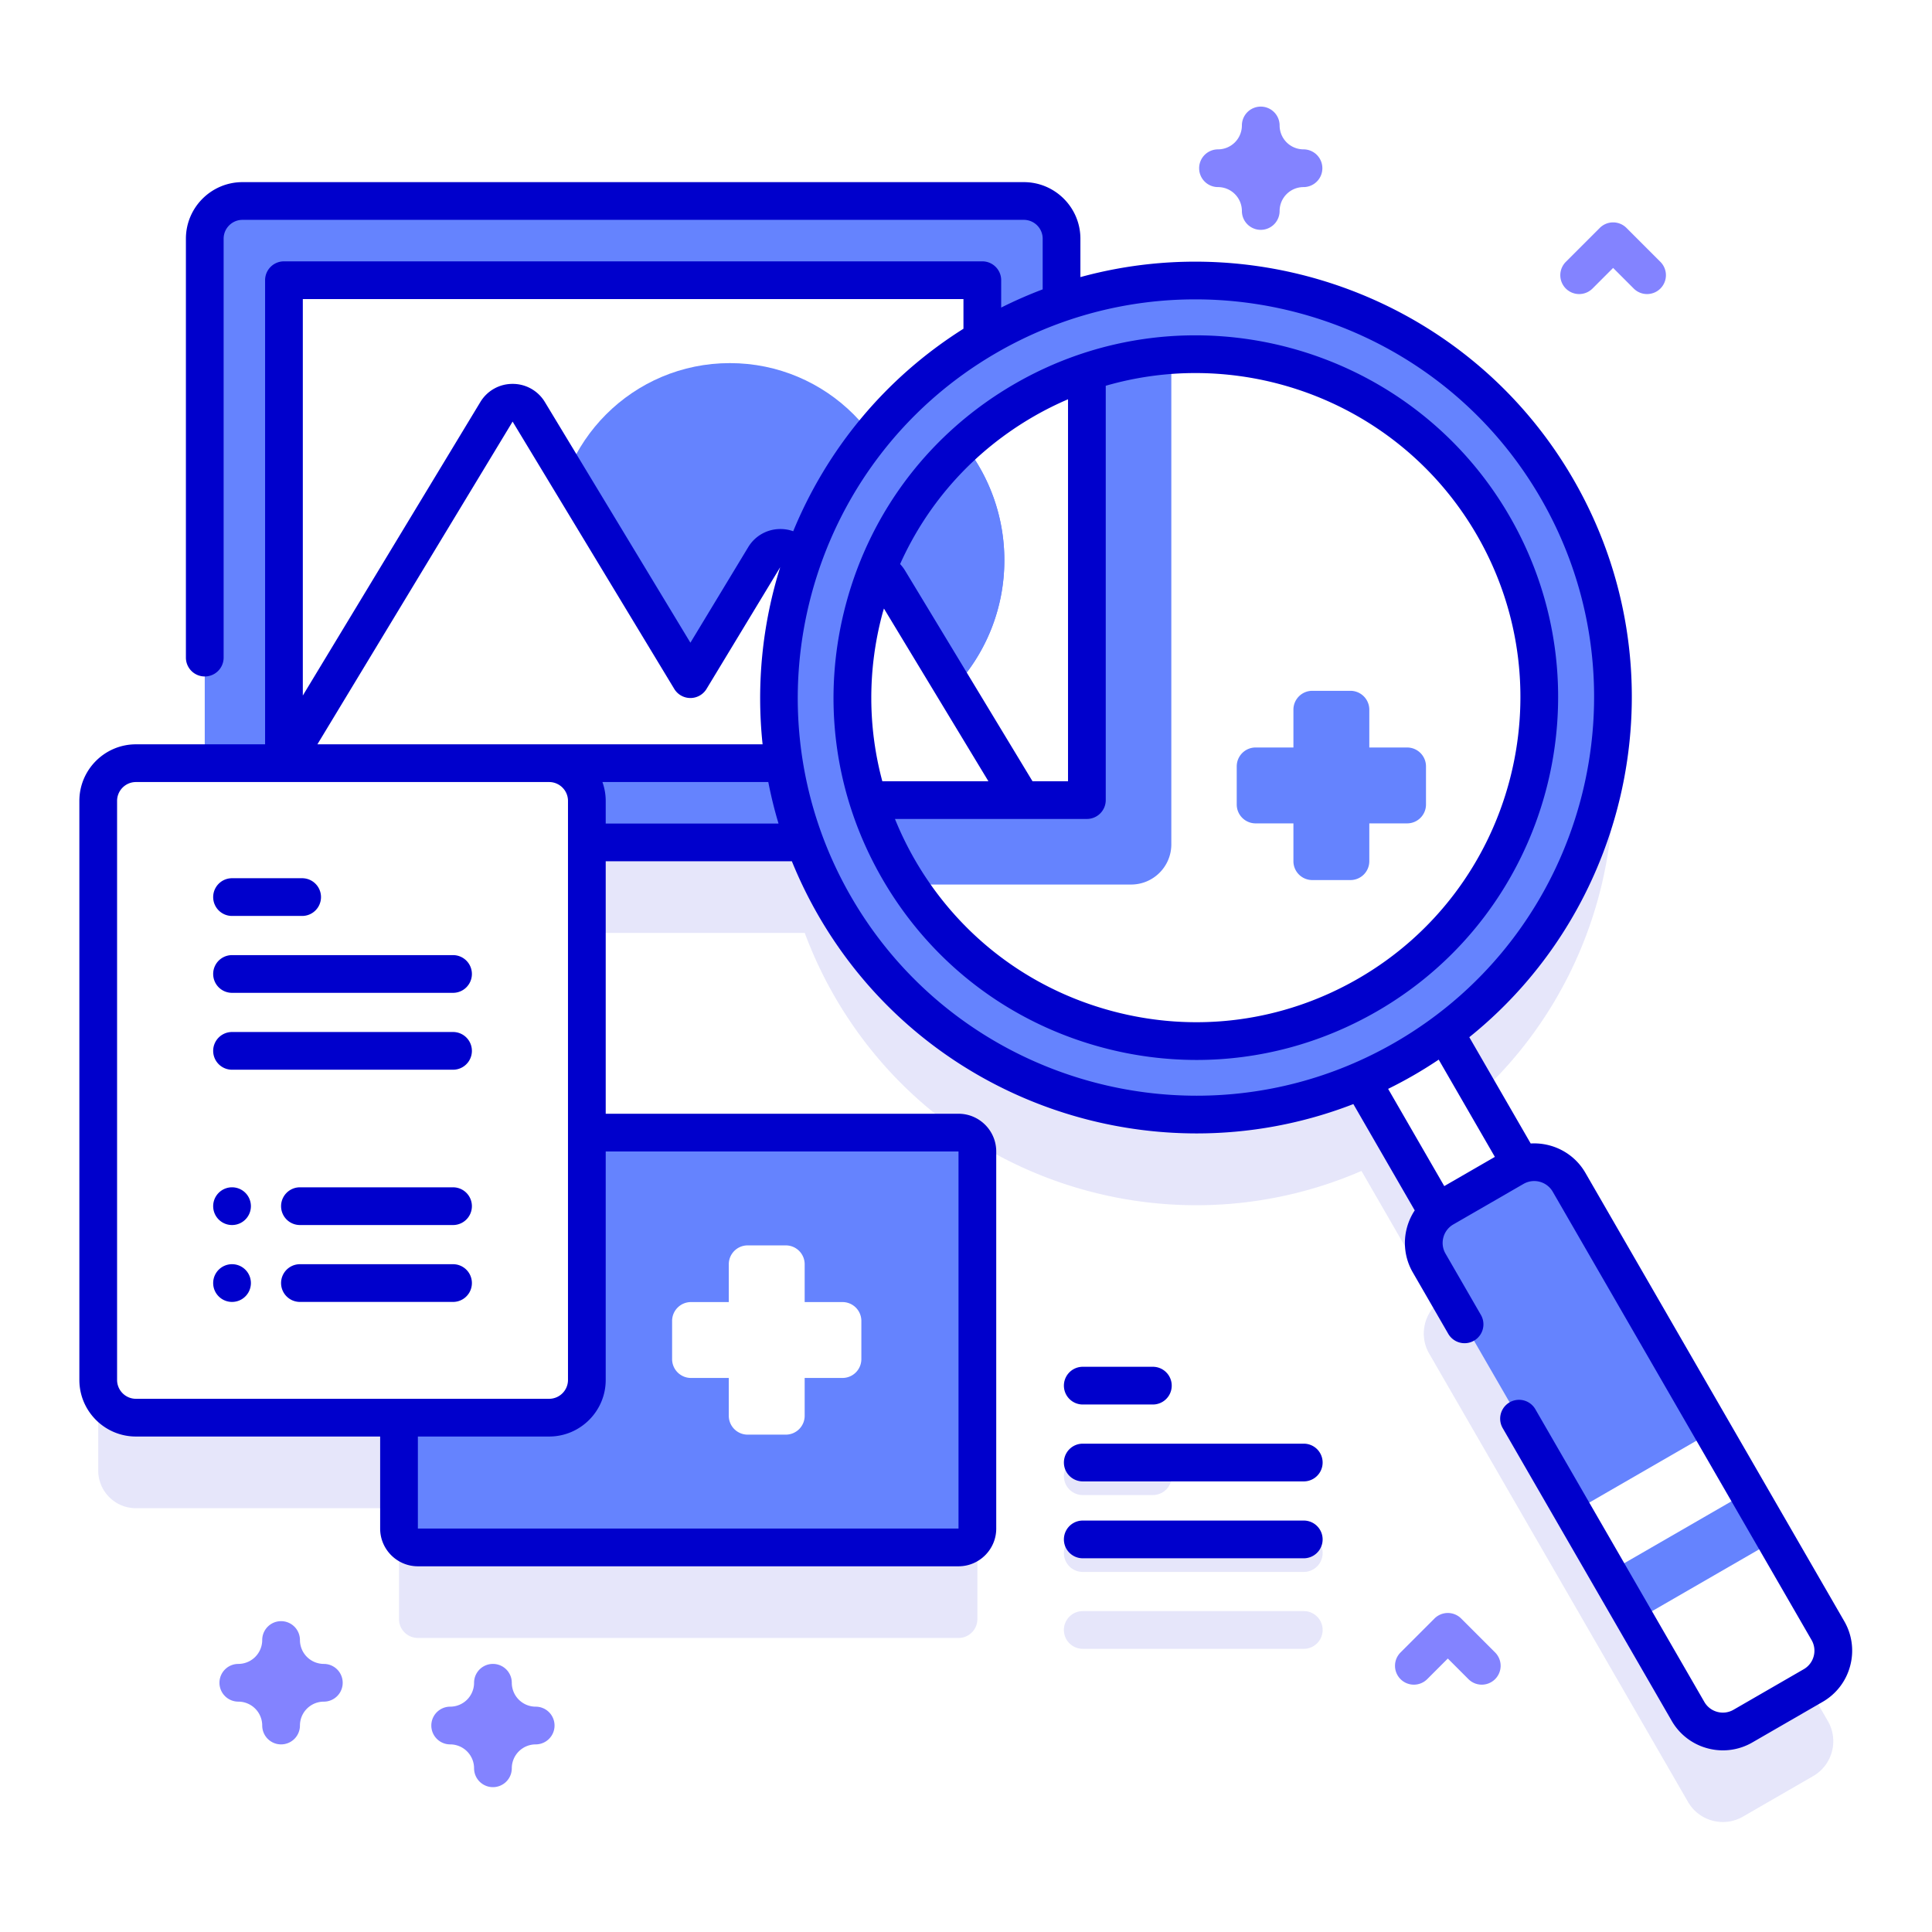 <svg xmlns="http://www.w3.org/2000/svg" version="1.1" xmlns:xlink="http://www.w3.org/1999/xlink" width="512" height="512" x="0" y="0" viewBox="0 0 682.667 682.667" style="enable-background:new 0 0 512 512" xml:space="preserve" class=""><g><defs><clipPath id="d" clipPathUnits="userSpaceOnUse"><path d="M0 512h512V0H0Z" fill="#000000" opacity="1" data-original="#000000"></path></clipPath><clipPath id="e" clipPathUnits="userSpaceOnUse"><path d="M982.496 140.851c-26.332 88.911-118.23 178.576-54.903 275.385 12.114 18.518 10.795 49.506.723 62.601-63.29 82.293-203.076-2.559-202.086-102.088.65-65.444-47.728-106.413-90.363-148.774-226.825-194.647 421.372-353.549 346.629-87.124" fill="#000000" opacity="1" data-original="#000000"></path></clipPath><clipPath id="h" clipPathUnits="userSpaceOnUse"><path d="M292.903 484.439C262.236 322.156-1.989 430.028 26.979 215.589 37.276 139.363 79.187 43.727 157.64 16.52 188.359 5.867 222.641.015 257.021 0h.356c80.505.06 161.494 32.146 198.525 109.566 49.761 104.034-83.314 217.353 16.21 303.961 13.695 11.918 18.371 33.077 12.87 50.372-11.034 34.688-36.047 26.443-61.083 18.198-15.517-5.11-31.043-10.22-43.255-5.109-19.776 8.276-46.702 35.009-65.997 35.012-9.957.001-17.88-7.116-21.744-27.561" fill="#000000" opacity="1" data-original="#000000"></path></clipPath><clipPath id="k" clipPathUnits="userSpaceOnUse"><path d="M0 512h512V0H0Z" fill="#000000" opacity="1" data-original="#000000"></path></clipPath><clipPath id="l" clipPathUnits="userSpaceOnUse"><path d="M26.037 434.846h459.926V29.154H26.037Z" fill="#000000" opacity="1" data-original="#000000"></path></clipPath><clipPath id="m" clipPathUnits="userSpaceOnUse"><path d="M0 512h512V0H0Z" fill="#000000" opacity="1" data-original="#000000"></path></clipPath><clipPath id="n" clipPathUnits="userSpaceOnUse"><path d="M482.254 1004.406c-26.384 52.211-95.823 48.813-134.988 12.906-19.171-17.577-53.23-5.609-76.228-7.71-33.79-3.087-51.848-37.129-85.154-43.604-326.262-63.429-125.807-559.718 164.183-403.863 68.537 36.835 35.447 127.894 48.696 190.743 18.058 85.656 131.816 155.896 83.491 251.528" fill="#000000" opacity="1" data-original="#000000"></path></clipPath><linearGradient id="a" x1="0" x2="1" y1="0" y2="0" gradientTransform="matrix(401.067 0 0 -401.067 587.466 256)" gradientUnits="userSpaceOnUse" spreadMethod="pad"><stop offset="0" style="stop-opacity:0;stop-color:#ffffff" stop-color="stop-opacity:0;#ffffff"></stop><stop offset="1" style="stop-opacity:1;stop-color:#ffffff" stop-color="stop-opacity:1;#ffffff"></stop></linearGradient><linearGradient id="g" x1="0" x2="1" y1="0" y2="0" gradientTransform="matrix(401.067 0 0 -401.067 587.466 256)" gradientUnits="userSpaceOnUse" spreadMethod="pad"><stop offset="0" style="stop-opacity:1;stop-color:#d2deff" stop-color="stop-opacity:1;#d2deff"></stop><stop offset="1" style="stop-opacity:1;stop-color:#b7c5ff" stop-color="stop-opacity:1;#b7c5ff"></stop></linearGradient><linearGradient id="b" x1="0" x2="1" y1="0" y2="0" gradientTransform="matrix(462.471 0 0 -462.471 24.764 256)" gradientUnits="userSpaceOnUse" spreadMethod="pad"><stop offset="0" style="stop-opacity:0;stop-color:#ffffff" stop-color="stop-opacity:0;#ffffff"></stop><stop offset="1" style="stop-opacity:1;stop-color:#ffffff" stop-color="stop-opacity:1;#ffffff"></stop></linearGradient><linearGradient id="j" x1="0" x2="1" y1="0" y2="0" gradientTransform="matrix(462.471 0 0 -462.471 24.764 256)" gradientUnits="userSpaceOnUse" spreadMethod="pad"><stop offset="0" style="stop-opacity:1;stop-color:#d2deff" stop-color="stop-opacity:1;#d2deff"></stop><stop offset="1" style="stop-opacity:1;stop-color:#b7c5ff" stop-color="stop-opacity:1;#b7c5ff"></stop></linearGradient><linearGradient id="c" x1="0" x2="1" y1="0" y2="0" gradientTransform="matrix(476.233 0 0 -476.233 17.884 788)" gradientUnits="userSpaceOnUse" spreadMethod="pad"><stop offset="0" style="stop-opacity:0;stop-color:#ffffff" stop-color="stop-opacity:0;#ffffff"></stop><stop offset="1" style="stop-opacity:1;stop-color:#ffffff" stop-color="stop-opacity:1;#ffffff"></stop></linearGradient><linearGradient id="p" x1="0" x2="1" y1="0" y2="0" gradientTransform="matrix(476.233 0 0 -476.233 17.884 788)" gradientUnits="userSpaceOnUse" spreadMethod="pad"><stop offset="0" style="stop-opacity:1;stop-color:#d2deff" stop-color="stop-opacity:1;#d2deff"></stop><stop offset="1" style="stop-opacity:1;stop-color:#b7c5ff" stop-color="stop-opacity:1;#b7c5ff"></stop></linearGradient><mask id="f" width="1" height="1" x="0" y="0" maskUnits="userSpaceOnUse"><path d="M-32768 32767h65535v-65535h-65535Z" style="fill:url(#a);stroke:none" fill=""></path></mask><mask id="i" width="1" height="1" x="0" y="0" maskUnits="userSpaceOnUse"><path d="M-32768 32767h65535v-65535h-65535Z" style="fill:url(#b);stroke:none" fill=""></path></mask><mask id="o" width="1" height="1" x="0" y="0" maskUnits="userSpaceOnUse"><path d="M-32768 32767h65535v-65535h-65535Z" style="fill:url(#c);stroke:none" fill=""></path></mask><linearGradient id="g" x1="0" x2="1" y1="0" y2="0" gradientTransform="matrix(401.067 0 0 -401.067 587.466 256)" gradientUnits="userSpaceOnUse" spreadMethod="pad"><stop offset="0" style="stop-opacity:1;stop-color:#d2deff" stop-color="stop-opacity:1;#d2deff"></stop><stop offset="1" style="stop-opacity:1;stop-color:#b7c5ff" stop-color="stop-opacity:1;#b7c5ff"></stop></linearGradient><linearGradient id="j" x1="0" x2="1" y1="0" y2="0" gradientTransform="matrix(462.471 0 0 -462.471 24.764 256)" gradientUnits="userSpaceOnUse" spreadMethod="pad"><stop offset="0" style="stop-opacity:1;stop-color:#d2deff" stop-color="stop-opacity:1;#d2deff"></stop><stop offset="1" style="stop-opacity:1;stop-color:#b7c5ff" stop-color="stop-opacity:1;#b7c5ff"></stop></linearGradient><linearGradient id="p" x1="0" x2="1" y1="0" y2="0" gradientTransform="matrix(476.233 0 0 -476.233 17.884 788)" gradientUnits="userSpaceOnUse" spreadMethod="pad"><stop offset="0" style="stop-opacity:1;stop-color:#d2deff" stop-color="stop-opacity:1;#d2deff"></stop><stop offset="1" style="stop-opacity:1;stop-color:#b7c5ff" stop-color="stop-opacity:1;#b7c5ff"></stop></linearGradient></defs><g clip-path="url(#d)" transform="matrix(1.333 0 0 -1.333 0 682.667)"><g clip-path="url(#e)"><g mask="url(#f)"><path d="M982.496 140.851c-26.332 88.911-118.23 178.576-54.903 275.385 12.114 18.518 10.795 49.506.723 62.601-63.29 82.293-203.076-2.559-202.086-102.088.65-65.444-47.728-106.413-90.363-148.774-226.825-194.647 421.372-353.549 346.629-87.124" style="stroke: none;" fill="url(&quot;#g&quot;)"></path></g></g></g><g clip-path="url(#h)" transform="matrix(1.333 0 0 -1.333 0 682.667)"><g mask="url(#i)"><path d="M292.903 484.439C262.236 322.156-1.989 430.028 26.979 215.589 37.276 139.363 79.187 43.727 157.64 16.52 188.359 5.867 222.641.015 257.021 0h.356c80.505.06 161.494 32.146 198.525 109.566 49.761 104.034-83.314 217.353 16.21 303.961 13.695 11.918 18.371 33.077 12.87 50.372-11.034 34.688-36.047 26.443-61.083 18.198-15.517-5.11-31.043-10.22-43.255-5.109-19.776 8.276-46.702 35.009-65.997 35.012-9.957.001-17.88-7.116-21.744-27.561" style="stroke: none;" fill="url(&quot;#j&quot;)"></path></g></g><g clip-path="url(#k)" transform="matrix(1.333 0 0 -1.333 0 682.667)"><g clip-path="url(#l)" opacity=".1"><path d="m0 0-68.607 118.83c-2.603 4.509-8 6.392-12.741 4.738l-20.217 35.017c44.524 33.003 58.178 94.878 29.802 144.028-26.855 46.514-82.402 66.127-131.377 49.403v16.931c0 5.523-4.477 10-10 10h-207.117c-5.523 0-10-4.477-10-10v-139.02h-18.238c-5.523 0-10-4.477-10-10V66.441c0-5.523 4.477-10 10-10h69.732V27.044a5 5 0 0 1 5-5h143.315a5 5 0 0 1 5 5v99.96a5 5 0 0 1-5 5h-98.523v76.924h57.76a111.303 111.303 0 0 1 7.94-16.882c28.377-49.15 88.789-68.262 139.633-46.205l20.218-35.017c-3.804-3.279-4.872-8.894-2.269-13.403l68.607-118.83c2.946-5.102 9.47-6.85 14.572-3.905l18.606 10.742C1.198-11.626 2.946-5.102 0 0" style="fill-opacity:1;fill-rule:nonzero;stroke:none" transform="translate(484.532 55.899)" fill="#0000CC" data-original="#0000cc" class=""></path><path d="M0 0h18.583a5 5 0 0 1 0 10H0A5 5 0 0 1 0 0" style="fill-opacity:1;fill-rule:nonzero;stroke:none" transform="translate(287.015 115.826)" fill="#0000CC" data-original="#0000cc" class=""></path><path d="M0 0h-58.583a5 5 0 0 1 0-10H0A5 5 0 0 1 0 0" style="fill-opacity:1;fill-rule:nonzero;stroke:none" transform="translate(345.598 105.445)" fill="#0000CC" data-original="#0000cc" class=""></path><path d="M0 0h-58.583a5 5 0 0 1 0-10H0A5 5 0 0 1 0 0" style="fill-opacity:1;fill-rule:nonzero;stroke:none" transform="translate(345.598 85.063)" fill="#0000CC" data-original="#0000cc" class=""></path></g><path d="M0 0v-99.96c0-2.76-2.23-5-5-5h-143.31c-2.76 0-5 2.24-5 5V0c0 2.76 2.24 5 5 5H-5c2.77 0 5-2.24 5-5" style="fill-opacity:1;fill-rule:nonzero;stroke:none" transform="translate(259.08 206.9)" fill="#6583FE" data-original="#6583fe" class=""></path><path d="M0 0h-207.117c-5.523 0-10 4.477-10 10v150.02c0 5.522 4.477 10 10 10H0c5.523 0 10-4.478 10-10V10C10 4.477 5.523 0 0 0" style="fill-opacity:1;fill-rule:nonzero;stroke:none" transform="translate(271.392 288.826)" fill="#6583FE" data-original="#6583fe" class=""></path><path d="M75.275 437.846h185.118v-128.02H75.275Z" style="fill-opacity:1;fill-rule:nonzero;stroke:none" fill="#FFFFFF" data-original="#ffffff" class=""></path><path d="M0 0c0-25.62-20.769-46.389-46.389-46.389-25.62 0-46.389 20.769-46.389 46.389 0 25.62 20.769 46.389 46.389 46.389C-20.769 46.389 0 25.62 0 0" style="fill-opacity:1;fill-rule:nonzero;stroke:none" transform="translate(239.862 369.487)" fill="#6583FE" data-original="#6583fe" class=""></path><path d="m0 0-33.056 54.658c-1.945 3.217-6.611 3.217-8.557 0l-19.588-32.389-42.855 70.861c-1.946 3.217-6.612 3.217-8.557 0L-168.936 0Z" style="fill-opacity:1;fill-rule:nonzero;stroke:none" transform="translate(244.211 309.826)" fill="#FFFFFF" data-original="#ffffff" class=""></path><path d="m0 0-22.072-12.743-26.647 46.153 22.072 12.743Z" style="fill-opacity:1;fill-rule:nonzero;stroke:none" transform="translate(407.46 196.059)" fill="#FFFFFF" data-original="#ffffff" class=""></path><path d="M0 0c30.532-52.883 12.413-120.505-40.47-151.037-52.884-30.532-120.505-12.413-151.038 40.47C-222.04-57.684-203.921 9.938-151.037 40.47-98.154 71.003-30.532 52.883 0 0" style="fill-opacity:1;fill-rule:nonzero;stroke:none" transform="translate(412.768 382.512)" fill="#6583FE" data-original="#6583fe" class=""></path><path d="M0 0c-42.16-24.34-95.69-11.13-121.87 29.26l69.83 140.38c33.67 2.4 67.35-14.11 85.36-45.3C58.45 80.8 43.54 25.13 0 0" style="fill-opacity:1;fill-rule:nonzero;stroke:none" transform="translate(362.53 248.4)" fill="#FFFFFF" data-original="#ffffff" class=""></path><path d="M0 0h-10.025v10.025a5 5 0 0 1-5 5h-10.116a5 5 0 0 1-5-5V0h-10.025a5 5 0 0 1-5-5v-10.115a5 5 0 0 1 5-5h10.025v-10.026a5 5 0 0 1 5-5h10.116a5 5 0 0 1 5 5v10.026H0a5 5 0 0 1 5 5V-5a5 5 0 0 1-5 5" style="fill-opacity:1;fill-rule:nonzero;stroke:none" transform="translate(372.996 313.985)" fill="#6583FE" data-original="#6583fe" class=""></path><path d="m0 0-18.606-10.742c-5.102-2.946-11.626-1.198-14.571 3.905l-68.607 118.83c-2.946 5.102-1.198 11.626 3.904 14.572l18.606 10.742c5.102 2.945 11.626 1.197 14.572-3.905L3.904 14.572C6.85 9.47 5.102 2.946 0 0" style="fill-opacity:1;fill-rule:nonzero;stroke:none" transform="translate(480.627 65.327)" fill="#6583FE" data-original="#6583fe" class=""></path><path d="m0 0 9.278-16.07L46.36 5.339l-9.278 16.07Z" style="fill-opacity:1;fill-rule:nonzero;stroke:none" transform="translate(416.944 111.327)" fill="#FFFFFF" data-original="#ffffff" class=""></path><path d="m0 0 13.882-24.044c2.946-5.102 9.47-6.851 14.572-3.905l18.605 10.742c5.102 2.946 6.85 9.47 3.905 14.572L37.082 21.409Z" style="fill-opacity:1;fill-rule:nonzero;stroke:none" transform="translate(433.568 82.534)" fill="#FFFFFF" data-original="#ffffff" class=""></path><path d="M0 0h-109.524c-5.523 0-10 4.477-10 10v153.486c0 5.523 4.477 10 10 10H0c5.523 0 10-4.477 10-10V10C10 4.477 5.523 0 0 0" style="fill-opacity:1;fill-rule:nonzero;stroke:none" transform="translate(145.561 136.34)" fill="#FFFFFF" data-original="#ffffff" class=""></path><path d="M0 0h-18.583a5 5 0 0 0 0 10H0A5 5 0 0 0 0 0" style="fill-opacity:1;fill-rule:nonzero;stroke:none" transform="translate(80.09 269.332)" fill="#0000CC" data-original="#0000cc" class=""></path><path d="M0 0h-58.583a5 5 0 0 0 0 10H0A5 5 0 0 0 0 0" style="fill-opacity:1;fill-rule:nonzero;stroke:none" transform="translate(120.09 248.95)" fill="#0000CC" data-original="#0000cc" class=""></path><path d="M0 0h-58.583a5 5 0 0 0 0 10H0A5 5 0 0 0 0 0" style="fill-opacity:1;fill-rule:nonzero;stroke:none" transform="translate(120.09 228.569)" fill="#0000CC" data-original="#0000cc" class=""></path><path d="M0 0h-40.583a5 5 0 0 0 0 10H0A5 5 0 0 0 0 0" style="fill-opacity:1;fill-rule:nonzero;stroke:none" transform="translate(120.09 187.4)" fill="#0000CC" data-original="#0000cc" class=""></path><path d="M0 0a5 5 0 1 0-10.001.001A5 5 0 0 0 0 0" style="fill-opacity:1;fill-rule:nonzero;stroke:none" transform="translate(66.508 192.4)" fill="#0000CC" data-original="#0000cc" class=""></path><path d="M0 0a5 5 0 1 0-10.001.001A5 5 0 0 0 0 0" style="fill-opacity:1;fill-rule:nonzero;stroke:none" transform="translate(66.508 172.018)" fill="#0000CC" data-original="#0000cc" class=""></path><path d="M0 0h-40.583a5 5 0 0 0 0 10H0A5 5 0 0 0 0 0" style="fill-opacity:1;fill-rule:nonzero;stroke:none" transform="translate(120.09 167.018)" fill="#0000CC" data-original="#0000cc" class=""></path><path d="M0 0h-10.025v10.025a5 5 0 0 1-5 5h-10.116a5 5 0 0 1-5-5V0h-10.025a5 5 0 0 1-5-5v-10.115a5 5 0 0 1 5-5h10.025v-10.026a5 5 0 0 1 5-5h10.116a5 5 0 0 1 5 5v10.026H0a5 5 0 0 1 5 5V-5a5 5 0 0 1-5 5" style="fill-opacity:1;fill-rule:nonzero;stroke:none" transform="translate(223.325 166.98)" fill="#FFFFFF" data-original="#ffffff" class=""></path><path d="M0 0v-129.73c0-5.88-4.77-10.65-10.66-10.65h-59.17A91.544 91.544 0 0 0-80.37-118L-22.38-4.48A90.523 90.523 0 0 0 0 0" style="fill-opacity:1;fill-rule:nonzero;stroke:none" transform="translate(310.49 418.04)" fill="#6583FE" data-original="#6583fe" class=""></path><path d="M0 0v-113.52h-17.24l-18.01 29.78c8.29 8.84 13.37 20.72 13.37 33.8 0 11.62-4.01 22.3-10.72 30.74A91.204 91.204 0 0 0-16.61-7.5 91.49 91.49 0 0 0 0 0" style="fill-opacity:1;fill-rule:nonzero;stroke:none" transform="translate(288.11 413.56)" fill="#FFFFFF" data-original="#ffffff" class=""></path><path d="M0 0c0-13.08-5.07-24.97-13.37-33.81L-30.59-5.34c-.78 1.3-1.98 2.1-3.28 2.42a90.71 90.71 0 0 0 23.15 33.66A49.221 49.221 0 0 0 0 0" style="fill-opacity:1;fill-rule:nonzero;stroke:none" transform="translate(266.23 363.62)" fill="#6583FE" data-original="#6583fe" class=""></path><path d="M0 0h-40.75c-6.34 20.2-5.27 41.63 2.24 60.66 1.3-.32 2.5-1.12 3.28-2.42z" style="fill-opacity:1;fill-rule:nonzero;stroke:none" transform="translate(270.869 300.044)" fill="#FFFFFF" data-original="#ffffff" class=""></path><path d="m0 0-14.88 25.776a117.21 117.21 0 0 1 6.836 3.649 116.612 116.612 0 0 1 6.57 4.1L13.413 7.744Zm-65.65 23.963c-36.511.003-72.072 18.936-91.602 52.763-29.105 50.411-11.771 115.102 38.641 144.207 16.584 9.575 34.706 14.122 52.606 14.122 36.51 0 72.071-18.935 91.601-52.762 29.105-50.411 11.771-115.102-38.64-144.207-16.584-9.575-34.707-14.124-52.606-14.123m-110.328 150.212a9.908 9.908 0 0 1-8.542-4.826l-15.312-25.308-38.577 63.796a9.938 9.938 0 0 1-8.557 4.811h-.012a9.922 9.922 0 0 1-8.543-4.82l-47.051-77.79v105.093h175.12v-7.865c-20.959-13.201-36.287-32.191-45.13-53.68a9.835 9.835 0 0 1-3.396.589m-4.719-57.064-118.01-.004 51.746 85.546 42.85-70.86a5 5 0 0 1 8.556-.001l19.525 32.26a116.083 116.083 0 0 1-4.667-46.941m-41.584-21v5.996a14.91 14.91 0 0 1-.876 5.004h43.971c.726-3.688 1.614-7.36 2.712-11zm93.519-86.931v-99.96h-143.31v24.4h34.791c8.271 0 15 6.729 15 15V9.18Zm-218.043-65.56c-2.757 0-5 2.243-5 5v153.487c0 2.756 2.243 5 5 5h109.524c2.757 0 5-2.244 5-5V-51.38c0-2.757-2.243-5-5-5zm452.824-58.941L37.413 3.509c-3.06 5.301-8.773 8.121-14.504 7.788L6.639 39.474c43.639 35.08 56.463 97.855 27.617 147.819-26.819 46.452-81.241 67.245-130.708 53.661v10.177c0 8.271-6.729 15-15 15h-207.111c-8.271 0-15-6.729-15-15v-111.04a5 5 0 1 1 10 0v111.04c0 2.756 2.244 5 5 5h207.111c2.757 0 5-2.244 5-5v-13.429a116.01 116.01 0 0 1-11-4.825v7.254a5 5 0 0 1-5 5h-185.12a5 5 0 0 1-5-5V117.107h-34.233c-8.271 0-15-6.729-15-15V-51.38c0-8.271 6.729-15 15-15h64.733v-24.4c0-5.514 4.486-10 10-10h143.31c5.514 0 10 4.486 10 10V9.18c0 5.515-4.486 10-10 10h-93.519v66.931h49.344a116.176 116.176 0 0 1 7.025-14.385c21.382-37.035 60.306-57.761 100.278-57.761 13.952 0 28.03 2.541 41.536 7.78L-7.83-6.437a15.681 15.681 0 0 1-2.065-4.574A15.563 15.563 0 0 1-8.329-22.9l9.396-16.274a5 5 0 0 1 8.66 5L.331-17.9a5.63 5.63 0 0 0-.566 4.301 5.632 5.632 0 0 0 2.641 3.441L21.011.584a5.676 5.676 0 0 0 7.742-2.075l68.606-118.83a5.633 5.633 0 0 0 .567-4.3 5.632 5.632 0 0 0-2.641-3.441L76.68-138.805a5.639 5.639 0 0 0-4.301-.565 5.63 5.63 0 0 0-3.441 2.64L24.131-59.122a5 5 0 0 1-8.66-5l44.807-77.608a15.562 15.562 0 0 1 9.513-7.3 15.584 15.584 0 0 1 11.889 1.565l18.605 10.743a15.562 15.562 0 0 1 7.3 9.513 15.562 15.562 0 0 1-1.566 11.888" style="fill-opacity:1;fill-rule:nonzero;stroke:none" transform="translate(382.842 197.72)" fill="#0000CC" data-original="#0000cc" class=""></path><path d="M0 0h18.583a5 5 0 0 1 0 10H0A5 5 0 0 1 0 0" style="fill-opacity:1;fill-rule:nonzero;stroke:none" transform="translate(287.015 139.826)" fill="#0000CC" data-original="#0000cc" class=""></path><path d="M0 0h-58.583a5 5 0 0 1 0-10H0A5 5 0 0 1 0 0" style="fill-opacity:1;fill-rule:nonzero;stroke:none" transform="translate(345.598 129.445)" fill="#0000CC" data-original="#0000cc" class=""></path><path d="M0 0h-58.583a5 5 0 0 1 0-10H0A5 5 0 0 1 0 0" style="fill-opacity:1;fill-rule:nonzero;stroke:none" transform="translate(345.598 109.063)" fill="#0000CC" data-original="#0000cc" class=""></path><path d="M0 0c-19.901-11.49-43.087-14.541-65.28-8.594-22.197 5.947-40.748 20.182-52.238 40.083a87.158 87.158 0 0 0-5.279 10.829h50.876a5 5 0 0 1 5 5v109.827a85.52 85.52 0 0 0 23.762 3.37c29.753 0 58.732-15.432 74.648-42.997C55.207 76.437 41.081 23.718 0 0m-126.112 96.769c.12.448.264.884.391 1.329l27.692-45.78h-28.12c-3.871 14.414-3.929 29.649.037 44.451m40.083 52.237a86.255 86.255 0 0 0 9.108 4.556V52.318h-9.42l-33.763 55.814a10.43 10.43 0 0 1-1.327 1.751c7.34 16.361 19.569 29.982 35.402 39.123m126.178-26.488c-26.475 45.856-85.321 61.624-131.178 35.149-22.214-12.826-38.104-33.533-44.742-58.31-6.639-24.776-3.232-50.655 9.593-72.868 12.825-22.214 33.533-38.104 58.309-44.743a96.559 96.559 0 0 1 25.011-3.313C-26.219-21.567-9.796-17.203 5-8.66c45.856 26.475 61.624 85.321 35.149 131.178" style="fill-opacity:1;fill-rule:nonzero;stroke:none" transform="translate(360.03 252.726)" fill="#0000CC" data-original="#0000cc" class=""></path><path d="M0 0a5 5 0 0 0-5 5 6.34 6.34 0 0 1-6.333 6.333 5 5 0 1 0 0 10A6.341 6.341 0 0 1-5 27.667a5 5 0 0 0 10 0 6.341 6.341 0 0 1 6.333-6.334 5 5 0 1 0 0-10A6.34 6.34 0 0 1 5 5a5 5 0 0 0-5-5" style="fill-opacity:1;fill-rule:nonzero;stroke:none" transform="translate(74.508 49.73)" fill="#8383FF" data-original="#8383ff"></path><path d="M0 0a5 5 0 0 0-5 5 6.34 6.34 0 0 1-6.333 6.333 5 5 0 1 0 0 10A6.34 6.34 0 0 1-5 27.667a5 5 0 0 0 10 0 6.34 6.34 0 0 1 6.333-6.334 5 5 0 1 0 0-10A6.34 6.34 0 0 1 5 5a5 5 0 0 0-5-5" style="fill-opacity:1;fill-rule:nonzero;stroke:none" transform="translate(130.665 38.397)" fill="#8383FF" data-original="#8383ff"></path><path d="M0 0a5 5 0 0 0-5 5 6.34 6.34 0 0 1-6.333 6.333 5 5 0 1 0 0 10A6.341 6.341 0 0 1-5 27.667a5 5 0 0 0 10 0 6.341 6.341 0 0 1 6.333-6.334 5 5 0 1 0 0-10A6.34 6.34 0 0 1 5 5a5 5 0 0 0-5-5" style="fill-opacity:1;fill-rule:nonzero;stroke:none" transform="translate(334.196 451.202)" fill="#8383FF" data-original="#8383ff"></path><path d="M0 0c-1.28 0-2.559.488-3.536 1.464L-9 6.929l-5.464-5.465a5.002 5.002 0 0 0-7.072 0 5.002 5.002 0 0 0 0 7.072l9 9a5.002 5.002 0 0 0 7.072 0l9-9A5.002 5.002 0 0 0 0 0" style="fill-opacity:1;fill-rule:nonzero;stroke:none" transform="translate(436.6 434.178)" fill="#8383FF" data-original="#8383ff"></path><path d="M0 0c-1.28 0-2.559.488-3.536 1.464L-9 6.929l-5.464-5.465a5.002 5.002 0 0 0-7.072 0 5.002 5.002 0 0 0 0 7.072l9 9a5.002 5.002 0 0 0 7.072 0l9-9A5.002 5.002 0 0 0 0 0" style="fill-opacity:1;fill-rule:nonzero;stroke:none" transform="translate(392.784 65.563)" fill="#8383FF" data-original="#8383ff"></path></g><g clip-path="url(#m)" transform="matrix(1.333 0 0 -1.333 0 682.667)"><g clip-path="url(#n)"><g mask="url(#o)"><path d="M482.254 1004.406c-26.384 52.211-95.823 48.813-134.988 12.906-19.171-17.577-53.23-5.609-76.228-7.71-33.79-3.087-51.848-37.129-85.154-43.604-326.262-63.429-125.807-559.718 164.183-403.863 68.537 36.835 35.447 127.894 48.696 190.743 18.058 85.656 131.816 155.896 83.491 251.528" style="stroke: none;" fill="url(&quot;#p&quot;)"></path></g></g></g></g></svg>